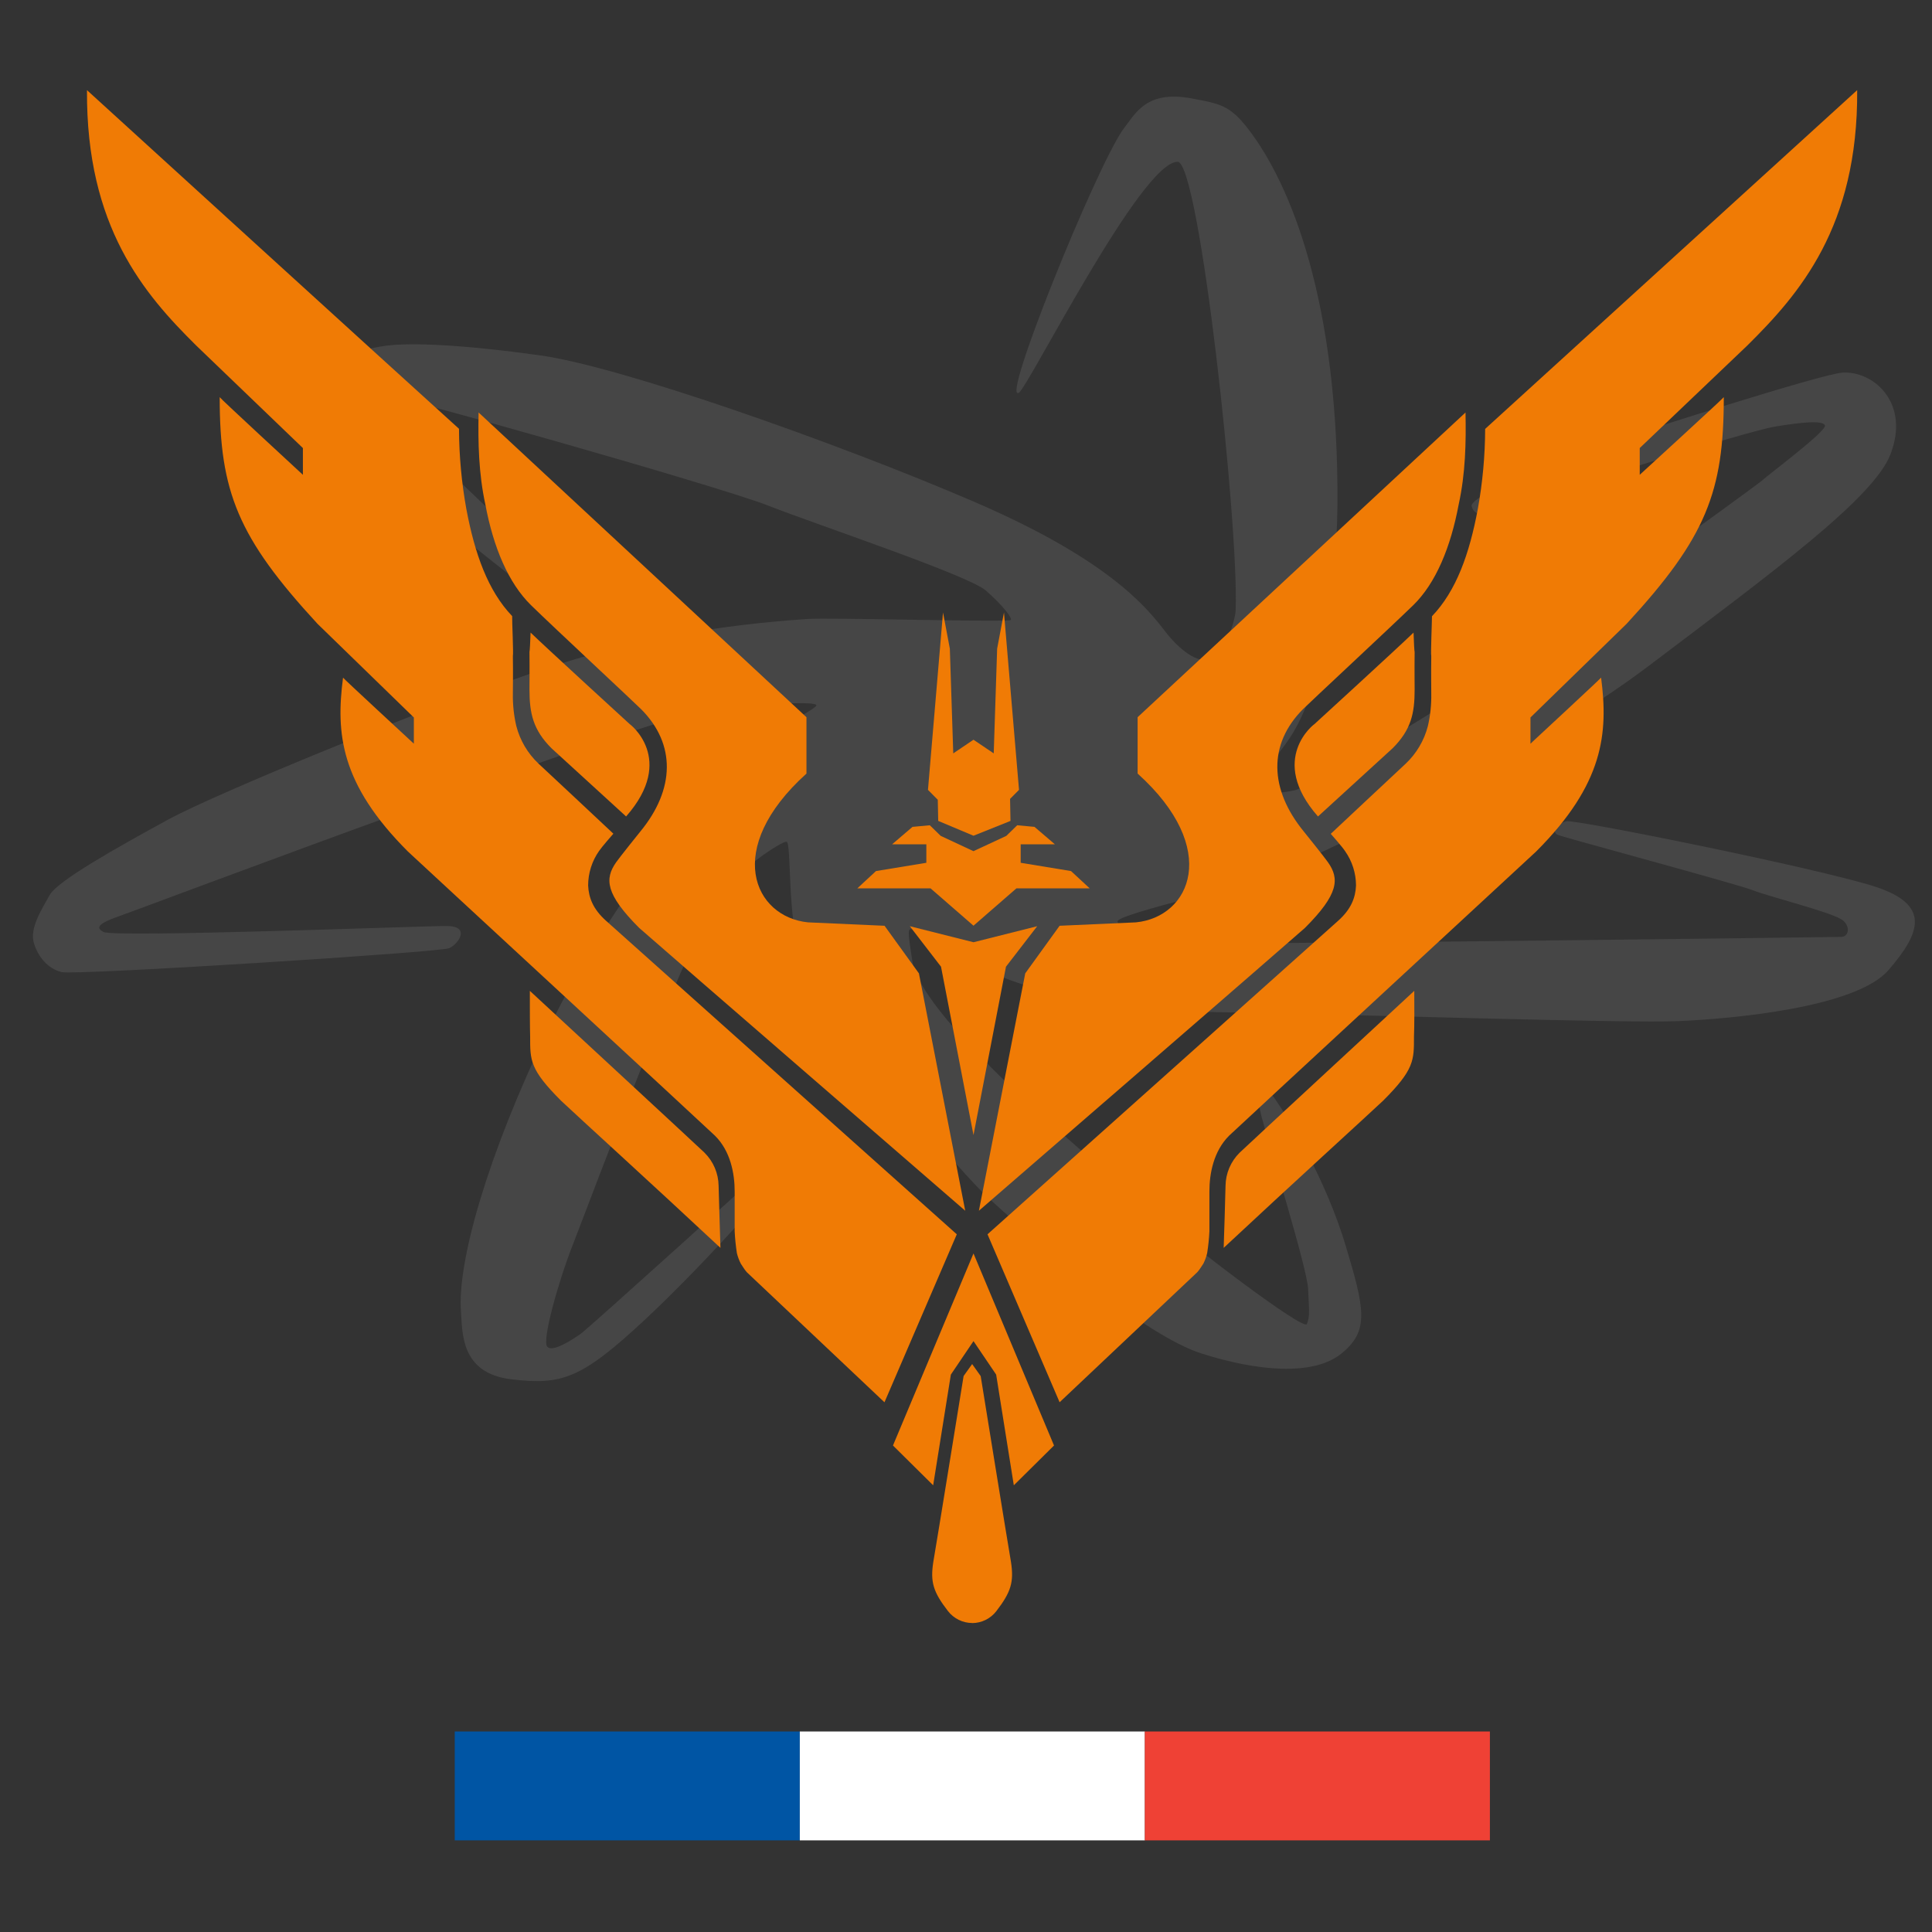 <?xml version="1.0" encoding="UTF-8" standalone="no"?>
<!-- Created with Inkscape (http://www.inkscape.org/) -->

<svg
   width="1024"
   height="1024"
   viewBox="0 0 270.933 270.933"
   version="1.1"
   id="svg1"
   xml:space="preserve"
   inkscape:version="1.3.2 (091e20ef0f, 2023-11-25, custom)"
   sodipodi:docname="logo.svg"
   inkscape:export-filename="logo.png"
   inkscape:export-xdpi="96"
   inkscape:export-ydpi="96"
   xmlns:inkscape="http://www.inkscape.org/namespaces/inkscape"
   xmlns:sodipodi="http://sodipodi.sourceforge.net/DTD/sodipodi-0.dtd"
   xmlns="http://www.w3.org/2000/svg"
   xmlns:svg="http://www.w3.org/2000/svg"><rect x="0" y="0" width="270.933" height="270.933" fill="#333333" stroke="none"/><sodipodi:namedview
     id="namedview1"
     pagecolor="#ffffff"
     bordercolor="#000000"
     borderopacity="0.25"
     inkscape:showpageshadow="2"
     inkscape:pageopacity="0.0"
     inkscape:pagecheckerboard="0"
     inkscape:deskcolor="#d1d1d1"
     inkscape:document-units="mm"
     inkscape:zoom="0.49456692"
     inkscape:cx="390.24042"
     inkscape:cy="415.51505"
     inkscape:window-width="1920"
     inkscape:window-height="1004"
     inkscape:window-x="0"
     inkscape:window-y="0"
     inkscape:window-maximized="1"
     inkscape:current-layer="layer1" /><defs
     id="defs1" /><g
     inkscape:label="Layer 1"
     inkscape:groupmode="layer"
     id="layer1"><rect
       x="-191.531"
       y="-17.443"
       fill="none"
       width="275.532"
       height="249.14"
       id="rect25"
       style="stroke-width:0.265" /><g
       id="g3"
       transform="matrix(1.267,0,0,1.267,-36.201,-52.85)"
       style="stroke-width:0.789"><g
         id="g13"
         transform="matrix(0.915,0,0,0.915,11.511,9.704)"
         style="stroke-width:0.789"><g
           transform="matrix(0.372,0,0,0.372,-477.626,-501.233)"
           id="g2"
           style="fill:#464646;fill-opacity:1;stroke-width:0.789">
	<g
   transform="matrix(1.588,0,0,1.572,-1590.8,-1213.7)"
   id="g1-7"
   style="fill:#464646;fill-opacity:1;stroke-width:0.789">
		<path
   fill="#ffffff"
   d="m 2080.563,1819.79 c 1.68,2.212 5.859,6.594 8.806,5.589 3.36,-1.149 5.417,-7.996 5.502,-10.085 0.712,-17.404 -7.412,-92.671 -11.856,-92.802 -7.391,-0.217 -30.592,46.618 -32.533,47.766 -3.773,2.24 15.421,-45.579 21.181,-54.225 0.164,-0.241 0.311,-0.454 0.454,-0.634 2.273,-2.915 4.493,-7.813 13.904,-5.993 5.556,1.071 7.608,1.341 11.304,6.136 8.998,11.668 18.687,36.393 18.396,78.084 -0.053,7.69 -1.116,25.338 -4.906,37.202 -3.561,11.145 -6.676,12.539 -8.585,16.353 -0.65,1.3 -3.226,4.652 -2.444,5.539 0.785,0.883 5.748,0.123 7.146,-0.225 3.54,-0.874 23.601,-13.127 34.954,-20.441 11.353,-7.314 59.614,-42.521 60.913,-43.743 1.301,-1.223 13.177,-10.163 12.747,-11.292 -0.429,-1.128 -4.882,-0.642 -10.294,0.254 -5.412,0.895 -45.542,13.479 -53.052,16.107 -7.51,2.629 -8.307,2.285 -8.994,0.409 -0.687,-1.876 14.529,-8.667 24.7,-12.089 10.172,-3.434 47.043,-15.347 51.246,-15.601 6.307,-0.384 13.887,6.21 9.811,16.896 -3.483,9.133 -24.275,24.476 -49.467,43.743 -25.191,19.268 -69.299,40.138 -79.72,44.152 -3.017,1.161 -27.983,7.016 -29.026,8.586 -1.043,1.569 11.275,3.88 14.308,4.496 3.034,0.617 132.159,-1.115 133.835,-1.156 1.676,-0.033 1.905,-2.453 0,-3.639 -2.604,-1.619 -14.909,-4.718 -18.025,-5.981 -3.115,-1.255 -38.229,-10.793 -39.913,-11.439 -1.684,-0.646 -0.045,-2.412 1.635,-2.862 1.68,-0.45 51.941,9.812 63.257,13.54 11.316,3.729 9.403,9.456 2.707,17.26 -6.696,7.804 -32.129,10.061 -42.877,10.539 -10.748,0.487 -63.919,-1.333 -99.801,-1.954 -35.882,-0.622 -54.152,-15.036 -56.826,-16.762 -1.623,-1.051 -1.198,0.63 -0.408,6.132 1.848,12.853 40.493,44.209 48.649,51.511 8.156,7.301 31.54,25.212 32.162,23.748 0.687,-1.615 0.437,-3.029 0.257,-7.281 -0.18,-4.252 -7.829,-29.026 -9.53,-35.632 -1.7,-6.607 0.936,-6.235 2.453,-4.089 3.283,4.644 10.752,17.28 14.721,30.612 3.97,13.332 4.935,17.767 -0.817,22.485 -5.752,4.718 -17.235,3.651 -28.617,0 -11.382,-3.651 -31.81,-21.197 -43.335,-31.888 -11.524,-10.69 -35.685,-44.737 -38.653,-50.906 -2.968,-6.169 -1.917,-23.192 -3.046,-23.09 -1.129,0.103 -6.979,3.888 -12.673,9.403 -5.695,5.519 -28.061,66.245 -31.07,73.996 -3.009,7.751 -6.337,19.807 -5.225,21.071 1.112,1.263 5.31,-1.578 6.86,-2.674 1.549,-1.096 39.071,-35.354 41.262,-37.476 2.195,-2.122 3.254,-3.193 2.862,-0.409 -0.392,2.784 -18.029,22.767 -31.042,35.023 -13.012,12.256 -17.023,13.528 -27.39,12.265 -10.368,-1.263 -9.897,-9.758 -10.22,-13.9 -0.802,-10.269 5.363,-32.223 17.669,-58.089 12.08,-25.396 29.516,-46.164 33.842,-51.065 8.729,-9.893 21.328,-15.396 21.259,-16.353 -0.062,-0.887 -10.188,-0.331 -21.668,0.818 -11.479,1.149 -116.627,41.241 -121.419,42.926 -4.791,1.684 -4.039,2.485 -2.915,3.136 2.114,1.222 65.28,-1.243 70.288,-1.227 5.008,0.017 2.42,3.737 0.528,4.591 -1.897,0.854 -76.535,5.637 -79.348,4.946 -2.812,-0.691 -4.893,-3.16 -5.723,-6.132 -0.83,-2.967 1.627,-6.864 3.27,-9.811 1.644,-2.948 13.508,-9.677 24.12,-15.535 10.613,-5.858 54.516,-23.736 63.6,-26.491 9.084,-2.755 29.1,-12.485 67.467,-15.077 4.624,-0.315 35.477,0.597 41.454,0.278 0.875,-0.045 -1.337,-2.952 -4.906,-6.132 -3.569,-3.18 -34.438,-13.565 -44.561,-17.579 -10.122,-4.015 -78.117,-23.495 -80.537,-23.303 -2.42,0.192 1.652,3.356 3.316,4.877 2.609,2.375 34.513,33.135 35.792,34.823 1.284,1.688 -0.115,3.197 -4.89,2.6 -2.494,-0.315 -38.31,-30.931 -43.212,-34.533 -4.902,-3.602 -3.949,-7.608 -3.14,-9.652 1.656,-4.199 7.633,-7.048 14.587,-7.927 4.857,-0.613 15.057,-0.274 31.479,2.044 16.422,2.318 60.615,18.033 88.714,30.253 28.099,12.223 35.649,22.251 39.247,26.985 z"
   id="path1-6"
   style="fill:#464646;fill-opacity:1;stroke-width:0.789" />
	</g>
</g><g
           id="g1"
           transform="matrix(1.404,0,0,1.404,210.87,-7.298)"
           style="fill:#f07b05;fill-opacity:1;stroke-width:0.789"><path
             fill="#ffffff"
             d="m -76.202,129.436 c -0.368,-0.365 -14.729,-13.647 -15.06,-13.954 0,1.241 0,3.037 0.026,3.953 0,2.04 -0.026,2.823 2.667,5.517 1.471,1.389 7.866,7.197 13.729,12.676 0,-0.148 -0.159,-5.027 -0.159,-5.355 -0.016,-1.067 -0.448,-2.084 -1.204,-2.836"
             id="path1"
             style="fill:#f07b05;fill-opacity:1;stroke-width:0.209" /><path
             fill="#ffffff"
             d="m -84.69,109.451 c -1.124,-1.005 -1.5,-1.984 -1.55,-3.048 0.002,-1.065 0.332,-2.105 0.945,-2.977 0.265,-0.389 1.172,-1.413 1.23,-1.484 -0.878,-0.823 -5.837,-5.477 -6.453,-6.04 -0.928,-0.878 -1.59,-1.999 -1.91,-3.236 -0.213,-0.916 -0.312,-1.854 -0.296,-2.794 0,-0.471 0.024,-1.622 0,-3.236 0.061,-0.183 -0.074,-2.948 -0.061,-3.44 -2.095,-2.191 -3.225,-5.379 -3.95,-9.242 -0.411,-2.276 -0.622,-4.584 -0.63,-6.897 -5.001,-4.519 -32.052,-29.176 -32.052,-29.176 -0.077,11.792 4.937,17.576 9.419,22.011 l 9.184,8.826 V 71.023 c 0,0 -7.168,-6.615 -7.17,-6.691 0,8.149 1.564,12.084 8.424,19.524 l 8.305,8.075 v 2.257 c 0,0 -6.117,-5.654 -6.101,-5.689 -0.627,4.794 -0.241,9.149 5.588,14.978 -0.018,0 26.075,24.096 26.458,24.487 1.336,1.323 1.696,3.259 1.696,4.8 v 3.44 c 0.031,0.628 0.094,1.254 0.191,1.876 0.076,0.312 0.188,0.613 0.333,0.9 0.106,0.159 0.32,0.508 0.434,0.638 l 0.111,0.129 11.837,11.184 6.231,-14.473 z"
             id="path2"
             style="fill:#f07b05;fill-opacity:1;stroke-width:0.209" /><path
             fill="#ffffff"
             d="m -91.294,89.523 c 0,2.058 0.318,3.479 1.894,5.056 0.635,0.585 6.432,5.879 6.432,5.879 4.374,-4.972 0.246,-8.022 0.331,-7.938 0,0 -7.215,-6.599 -8.562,-7.906 -0.029,0.852 -0.066,1.587 -0.095,1.672 0.019,1.64 -0.003,2.783 0,3.236"
             id="path3"
             style="fill:#f07b05;fill-opacity:1;stroke-width:0.209" /><path
             fill="#ffffff"
             d="m -91.167,82.25 c 2.011,1.963 8.856,8.329 9.509,8.983 2.979,2.998 2.91,6.879 -0.087,10.525 -0.098,0.116 -1.852,2.307 -2.08,2.646 -1.005,1.426 -0.926,2.744 1.984,5.657 1.169,1.042 28.091,24.368 28.091,24.368 l -3.99,-20.452 -2.961,-4.101 -6.593,-0.294 c -4.657,-0.466 -7.34,-6.324 -0.135,-12.819 V 91.907 L -95.678,65.652 c -0.05,2.585 0,5.236 0.582,7.919 0.693,3.707 1.99,6.776 3.929,8.678"
             id="path4"
             style="fill:#f07b05;fill-opacity:1;stroke-width:0.209" /><polygon
             fill="#ffffff"
             points="295.553,406.719 302.923,417.61 308.663,453.599 321.733,440.66 295.553,378.219 269.373,440.66 282.443,453.599 288.193,417.61 "
             id="polygon4"
             transform="matrix(0.265,0,0,0.265,-131.36,37.879)"
             style="fill:#f07b05;fill-opacity:1;stroke-width:0.789" /><path
             fill="#ffffff"
             d="m -53.154,169.954 c 0.814,-0.003 1.581,-0.381 2.08,-1.024 1.286,-1.67 1.524,-2.53 1.267,-4.233 -0.283,-1.619 -2.611,-16.023 -2.611,-16.023 l -0.736,-1.037 -0.736,1.03 c 0,0 -2.326,14.404 -2.611,16.023 -0.265,1.712 -0.019,2.572 1.267,4.233 0.499,0.643 1.266,1.02 2.08,1.024 z"
             id="path5"
             style="fill:#f07b05;fill-opacity:1;stroke-width:0.209" /><polygon
             fill="#ffffff"
             points="295.553,339.74 306.113,284.99 316.263,271.83 295.553,277.04 274.853,271.83 284.993,284.99 "
             id="polygon5"
             transform="matrix(0.265,0,0,0.265,-131.36,37.879)"
             style="fill:#f07b05;fill-opacity:1;stroke-width:0.789" /><polygon
             fill="#ffffff"
             points="288.974,215.639 287.863,181.589 285.644,169.83 280.752,227.5 283.942,230.719 284.083,237.589 295.553,242.409 307.582,237.589 307.443,230.429 310.353,227.5 305.463,169.83 303.243,181.589 302.133,215.639 295.553,211.199 "
             id="polygon6"
             transform="matrix(0.265,0,0,0.265,-131.36,37.879)"
             style="fill:#f07b05;fill-opacity:1;stroke-width:0.789" /><path
             fill="#ffffff"
             d="m -39.031,109.581 -6.588,0.294 -2.961,4.101 -3.993,20.452 c 0,0 26.935,-23.326 28.091,-24.368 2.91,-2.91 2.99,-4.233 1.984,-5.657 -0.225,-0.339 -1.984,-2.529 -2.08,-2.646 -2.987,-3.651 -3.067,-7.527 -0.09,-10.525 0.656,-0.654 7.501,-7.019 9.525,-8.983 1.939,-1.902 3.215,-4.972 3.908,-8.676 0.587,-2.683 0.64,-5.334 0.587,-7.919 l -28.25,26.252 v 4.855 c 7.207,6.496 4.527,12.354 -0.135,12.819"
             id="path6"
             style="fill:#f07b05;fill-opacity:1;stroke-width:0.209" /><path
             fill="#ffffff"
             d="m -23.357,100.458 c 0,0 5.797,-5.292 6.432,-5.879 1.587,-1.587 1.897,-2.998 1.894,-5.056 0,-0.452 -0.019,-1.587 0,-3.236 -0.029,-0.077 -0.064,-0.82 -0.093,-1.672 -1.347,1.307 -8.562,7.906 -8.562,7.906 0.082,-0.085 -4.045,2.966 0.328,7.938"
             id="path7"
             style="fill:#f07b05;fill-opacity:1;stroke-width:0.209" /><polygon
             fill="#ffffff"
             points="315.383,239.529 322.013,245.2 310.893,245.2 310.893,251.209 327.263,253.899 333.333,259.52 309.513,259.52 295.553,271.66 281.593,259.52 257.783,259.52 263.853,253.899 280.223,251.209 280.223,245.2 269.093,245.2 275.723,239.529 281.353,239.009 284.883,242.45 295.553,247.429 306.233,242.45 309.763,239.009 "
             id="polygon7"
             transform="matrix(0.265,0,0,0.265,-131.36,37.879)"
             style="fill:#f07b05;fill-opacity:1;stroke-width:0.789" /><path
             fill="#ffffff"
             d="m -30.119,129.436 c -0.756,0.752 -1.189,1.77 -1.204,2.836 0,0.341 -0.151,5.207 -0.161,5.355 5.863,-5.48 12.258,-11.287 13.732,-12.676 2.699,-2.693 2.664,-3.487 2.664,-5.517 0.039,-0.915 0.037,-2.712 0.026,-3.953 -0.328,0.307 -14.692,13.589 -15.057,13.954"
             id="path8"
             style="fill:#f07b05;fill-opacity:1;stroke-width:0.209" /><path
             fill="#ffffff"
             d="m -8.955,67.068 c -0.008,2.313 -0.22,4.621 -0.632,6.898 -0.722,3.863 -1.852,7.051 -3.95,9.242 0,0.482 -0.119,3.246 -0.061,3.44 -0.021,1.614 0,2.765 0,3.236 0.017,0.94 -0.082,1.878 -0.294,2.794 -0.321,1.237 -0.984,2.358 -1.913,3.236 -0.614,0.564 -5.572,5.218 -6.453,6.04 0.061,0.074 0.974,1.095 1.23,1.484 0.613,0.869 0.944,1.905 0.947,2.969 -0.048,1.058 -0.423,2.04 -1.548,3.045 l -30.202,27.006 6.212,14.47 11.84,-11.184 0.114,-0.13 c 0.111,-0.129 0.333,-0.479 0.436,-0.637 0.143,-0.286 0.251,-0.588 0.323,-0.9 0.099,-0.622 0.163,-1.248 0.193,-1.876 v -3.44 c 0,-1.54 0.36,-3.463 1.696,-4.8 0.392,-0.391 26.477,-24.495 26.458,-24.487 5.821,-5.821 6.218,-10.184 5.593,-14.978 0.016,0.034 -6.085,5.689 -6.085,5.689 V 91.928 L 3.239,83.853 C 10.097,76.413 11.605,72.476 11.605,64.33 c 0,0.066 -7.242,6.691 -7.242,6.691 v -2.305 l 9.26,-8.826 c 4.48,-4.435 9.552,-10.218 9.475,-22.011 -0.021,0.003 -27.064,24.659 -32.054,29.189"
             id="path9"
             style="fill:#f07b05;fill-opacity:1;stroke-width:0.209" /></g></g><g
         id="g12"
         transform="matrix(2.301,0,0,0.726,-83.252,66.56)"
         style="stroke-width:0.789"><rect
           style="fill:#0055a4;fill-opacity:1;stroke-width:0.209"
           id="rect12"
           width="16.598"
           height="16.598"
           x="70.472"
           y="229.75" /><rect
           style="fill:#ffffff;fill-opacity:1;stroke-width:0.209"
           id="rect12-1"
           width="16.598"
           height="16.598"
           x="87.07"
           y="229.75" /><rect
           style="fill:#ef4135;fill-opacity:1;stroke-width:0.209"
           id="rect12-1-1"
           width="16.598"
           height="16.598"
           x="103.667"
           y="229.75" /></g></g></g></svg>
